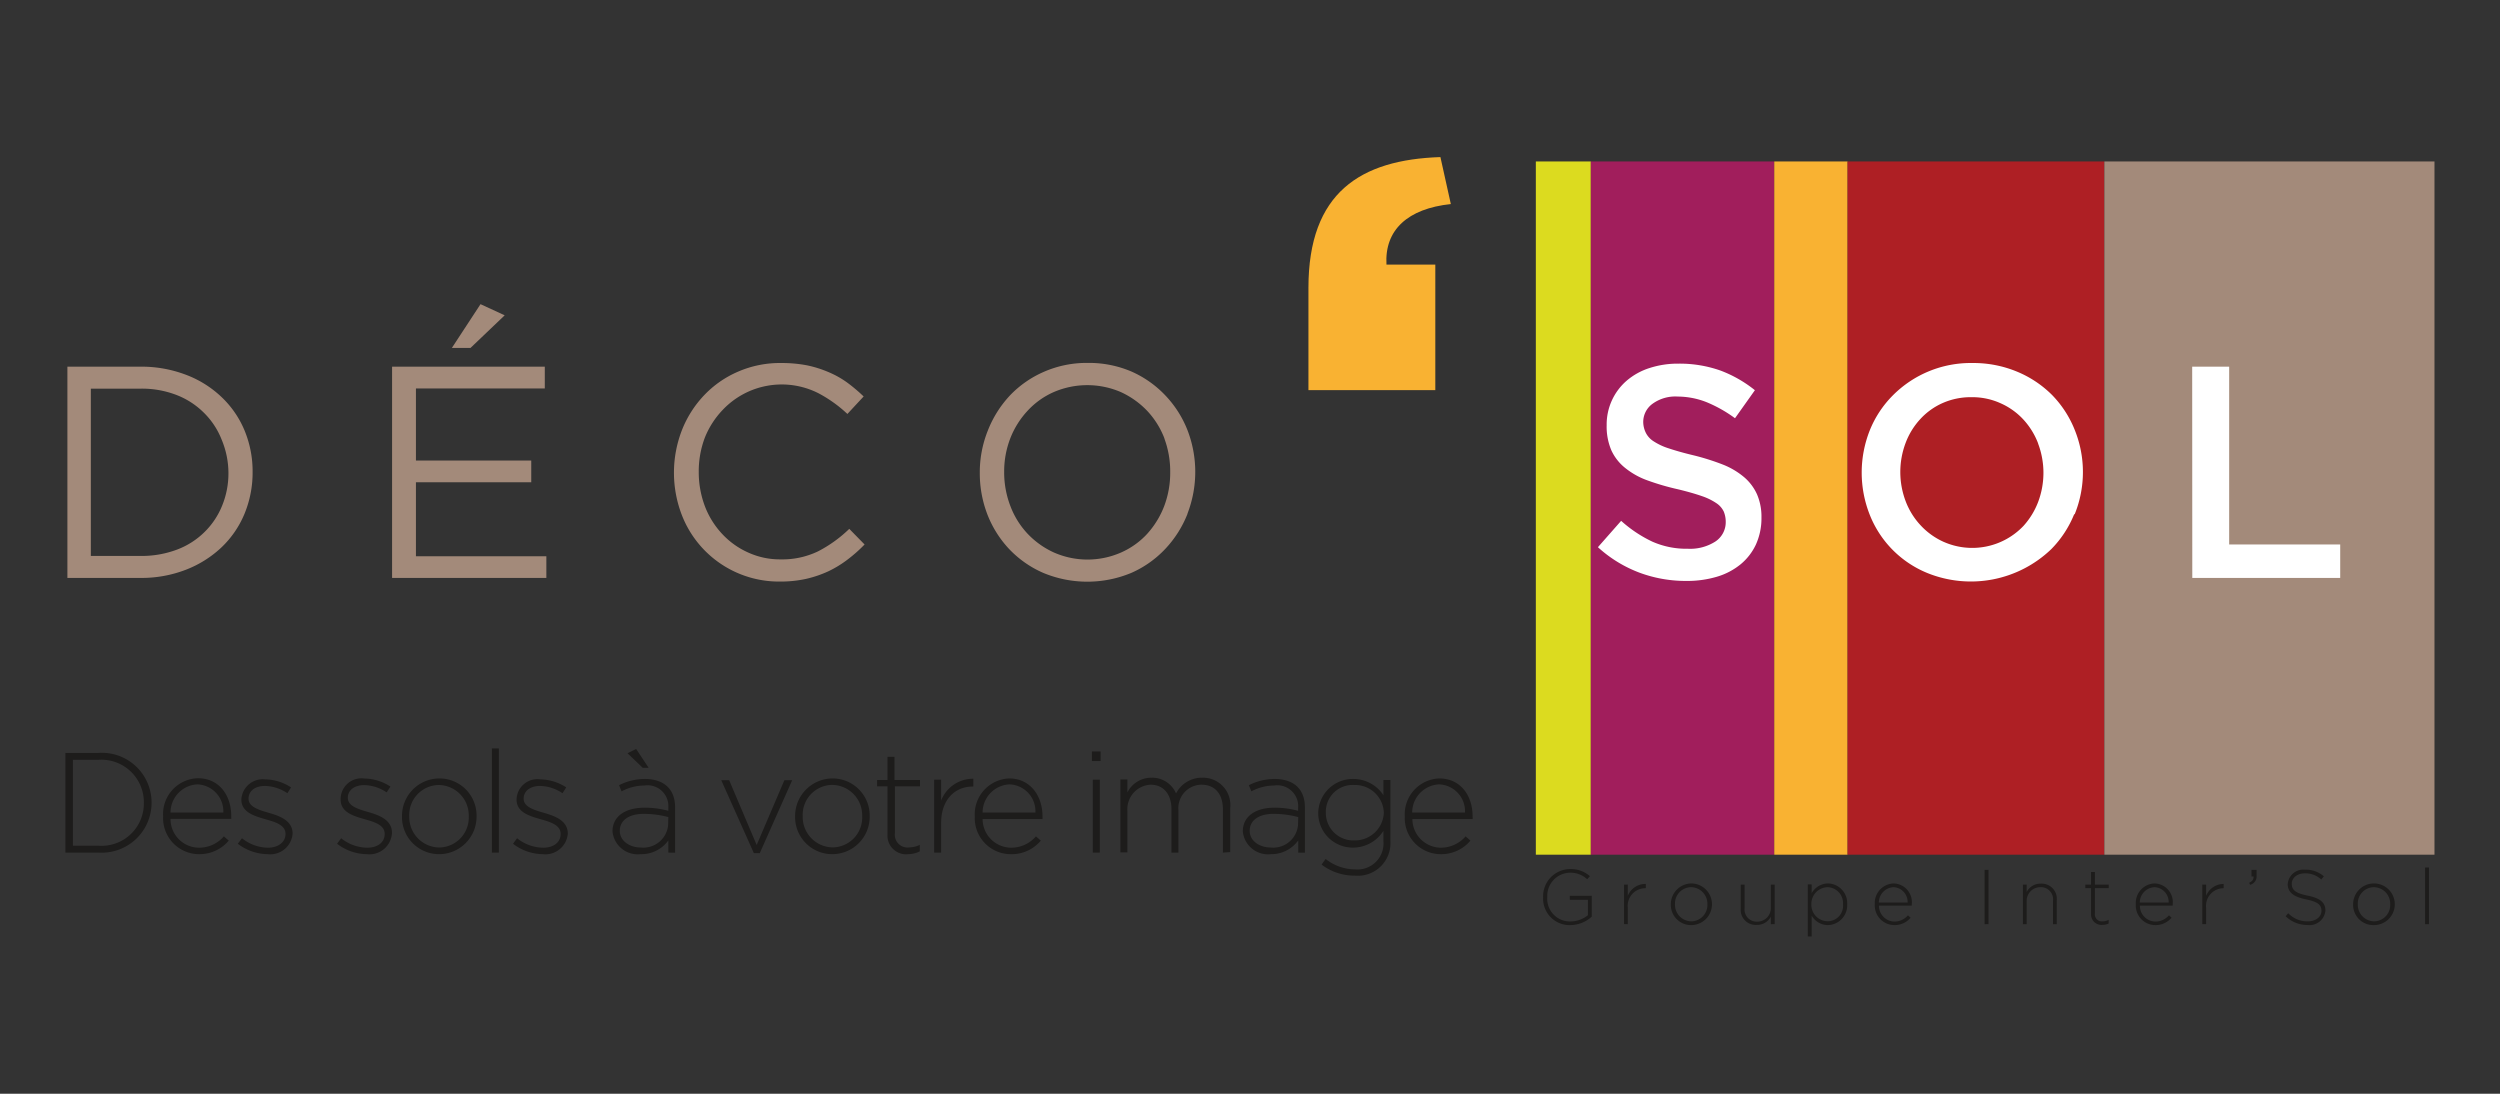 <svg xmlns="http://www.w3.org/2000/svg" viewBox="0 0 240 105"><rect x="0" y="0" width="240" height="105" fill="#333333" stroke="none"/><defs><style>.cls-1{fill:#dcdb1f;}.cls-2{fill:#a11e5c;}.cls-3{fill:#f9b232;}.cls-4{fill:#ae1f24;}.cls-5{fill:#a38a7a;}.cls-6{fill:#fff;}.cls-7{fill:#1d1c1b;}</style></defs><title>logo</title><g id="Calque_3" data-name="Calque 3"><rect class="cls-1" x="147.44" y="15.5" width="5.28" height="66.55"/><rect class="cls-2" x="152.72" y="15.5" width="17.61" height="66.55"/><rect class="cls-3" x="170.33" y="15.5" width="7.04" height="66.55"/><rect class="cls-4" x="177.37" y="15.5" width="24.65" height="66.55"/><rect class="cls-5" x="202.02" y="15.5" width="31.69" height="66.55"/><path class="cls-5" d="M23.47,49.33a9.42,9.42,0,0,1-2.22,3.23,10.45,10.45,0,0,1-3.42,2.14,11.78,11.78,0,0,1-4.36.78h-7V35.2h7a12,12,0,0,1,4.36.77,10.11,10.11,0,0,1,3.42,2.13,9.34,9.34,0,0,1,2.22,3.21,10.23,10.23,0,0,1,.78,4A10.36,10.36,0,0,1,23.47,49.33Zm-2.19-7.12a7.4,7.4,0,0,0-1.68-2.56A7.57,7.57,0,0,0,17,37.94a9.22,9.22,0,0,0-3.48-.63H8.72V53.37h4.75A9.63,9.63,0,0,0,17,52.76a7.55,7.55,0,0,0,2.65-1.7,7.47,7.47,0,0,0,1.68-2.53,8.2,8.2,0,0,0,.6-3.16A8.34,8.34,0,0,0,21.28,42.21Z"/><path class="cls-5" d="M52.3,37.29H39.93v6.92H51V46.3H39.93v7.1H52.45v2.08H37.64V35.2H52.3ZM43.38,33.4l2.75-4.2,2.32,1.07L45.17,33.4Z"/><path class="cls-5" d="M81.35,53.73a10.39,10.39,0,0,1-1.84,1.12,10.79,10.79,0,0,1-2.12.72,11.41,11.41,0,0,1-2.52.26,10,10,0,0,1-9.4-6.35,11.3,11.3,0,0,1,0-8.2,10.36,10.36,0,0,1,2.13-3.34,9.84,9.84,0,0,1,3.25-2.26A10.09,10.09,0,0,1,75,34.85a12.77,12.77,0,0,1,2.51.23,10.9,10.9,0,0,1,2.07.66,9,9,0,0,1,1.77,1,16,16,0,0,1,1.56,1.32l-1.56,1.68a12.72,12.72,0,0,0-2.8-2,7.8,7.8,0,0,0-9.18,1.62A8.32,8.32,0,0,0,67.67,42a9.11,9.11,0,0,0-.59,3.29,9.26,9.26,0,0,0,.59,3.31,8.15,8.15,0,0,0,1.66,2.66,7.67,7.67,0,0,0,2.49,1.78,7.32,7.32,0,0,0,3.11.66,7.9,7.9,0,0,0,3.6-.77,12.54,12.54,0,0,0,3-2.16L83,52.27A13.94,13.94,0,0,1,81.35,53.73Z"/><path class="cls-5" d="M114,49.33a10.53,10.53,0,0,1-2.11,3.34A10,10,0,0,1,108.6,55a11,11,0,0,1-8.44,0,10,10,0,0,1-3.26-2.27,10.25,10.25,0,0,1-2.11-3.34,11,11,0,0,1-.73-4,10.78,10.78,0,0,1,.75-4A10.58,10.58,0,0,1,96.92,38a10,10,0,0,1,3.28-2.3,10.22,10.22,0,0,1,4.23-.86,10.36,10.36,0,0,1,4.22.84A10.08,10.08,0,0,1,111.91,38,10.24,10.24,0,0,1,114,41.3a11.12,11.12,0,0,1,0,8Zm-2.21-7.23a8.11,8.11,0,0,0-1.67-2.67,8.25,8.25,0,0,0-2.54-1.8,8.14,8.14,0,0,0-6.4,0,7.54,7.54,0,0,0-2.51,1.78A8.31,8.31,0,0,0,97,42.05a8.82,8.82,0,0,0-.6,3.26,9,9,0,0,0,.6,3.28,8,8,0,0,0,1.66,2.66,8.09,8.09,0,0,0,2.54,1.8,8,8,0,0,0,6.4,0,7.54,7.54,0,0,0,2.51-1.78,8.51,8.51,0,0,0,1.64-2.65,9,9,0,0,0,.59-3.26A9.08,9.08,0,0,0,111.78,42.1Z"/><path class="cls-6" d="M158,41.55a2.06,2.06,0,0,0,.74.81,5.88,5.88,0,0,0,1.48.69c.63.21,1.43.44,2.4.67a22.59,22.59,0,0,1,2.83.9,7.34,7.34,0,0,1,2,1.2,4.7,4.7,0,0,1,1.23,1.65,5.43,5.43,0,0,1,.42,2.22,6.1,6.1,0,0,1-.53,2.58,5.44,5.44,0,0,1-1.48,1.91,6.51,6.51,0,0,1-2.28,1.19,10,10,0,0,1-2.92.4,12.74,12.74,0,0,1-4.49-.79,12.36,12.36,0,0,1-4-2.45L155.63,50a12.32,12.32,0,0,0,3,2,8.08,8.08,0,0,0,3.41.68,4.48,4.48,0,0,0,2.63-.69,2.22,2.22,0,0,0,1-1.88,2.57,2.57,0,0,0-.19-1,2,2,0,0,0-.7-.8,5.8,5.8,0,0,0-1.39-.68c-.6-.21-1.36-.43-2.31-.66a23.65,23.65,0,0,1-2.89-.84A7.35,7.35,0,0,1,156,44.91a4.63,4.63,0,0,1-1.31-1.68,5.79,5.79,0,0,1-.45-2.41,5.55,5.55,0,0,1,1.94-4.29,6.3,6.3,0,0,1,2.18-1.2,8.75,8.75,0,0,1,2.77-.42,11.77,11.77,0,0,1,4,.65,12,12,0,0,1,3.34,1.9l-1.91,2.69a12.79,12.79,0,0,0-2.75-1.55,7.63,7.63,0,0,0-2.75-.53,3.72,3.72,0,0,0-2.44.71,2.15,2.15,0,0,0-.87,1.72A2.4,2.4,0,0,0,158,41.55Z"/><path class="cls-6" d="M199.12,49.37a10.21,10.21,0,0,1-2.2,3.35A11.14,11.14,0,0,1,185,55a10,10,0,0,1-5.5-5.57,11,11,0,0,1,0-8.12,10.06,10.06,0,0,1,2.2-3.34,10.54,10.54,0,0,1,7.65-3.12,10.9,10.9,0,0,1,4.29.83A10.33,10.33,0,0,1,197,37.92a10.2,10.2,0,0,1,2.17,3.34,10.8,10.8,0,0,1,0,8.11Zm-3.46-6.8a7.12,7.12,0,0,0-1.42-2.3,6.63,6.63,0,0,0-2.19-1.56,6.56,6.56,0,0,0-2.78-.58,6.66,6.66,0,0,0-2.77.56,6.45,6.45,0,0,0-2.15,1.54,7,7,0,0,0-1.41,2.29,7.91,7.91,0,0,0,0,5.59,7,7,0,0,0,1.42,2.3A6.8,6.8,0,0,0,186.55,52a6.78,6.78,0,0,0,7.71-1.52,7.27,7.27,0,0,0,1.4-2.29,7.94,7.94,0,0,0,0-5.6Z"/><path class="cls-6" d="M210.45,35.2H214V52.27h10.66v3.21h-14.2Z"/><path class="cls-3" d="M125.61,27.63c0-9.15,5-12.3,12.67-12.55l1,4.51c-4.14.44-6.37,2.48-6.18,5.81h4.69V37.45H125.61Z"/><path class="cls-7" d="M9.47,81.85H6.28V72.28H9.47A4.77,4.77,0,0,1,14.55,77v0A4.79,4.79,0,0,1,9.47,81.85Zm4.34-4.79a4.08,4.08,0,0,0-4.34-4.12H7v8.25H9.47a4.06,4.06,0,0,0,4.34-4.1Z"/><path class="cls-7" d="M19.1,81.38a3.13,3.13,0,0,0,2.39-1.09l.47.41A3.66,3.66,0,0,1,19.07,82a3.46,3.46,0,0,1-3.41-3.63v0A3.44,3.44,0,0,1,19,74.71c2,0,3.2,1.59,3.2,3.65v0a2.18,2.18,0,0,1,0,.25H16.37A2.75,2.75,0,0,0,19.1,81.38ZM21.44,78a2.59,2.59,0,0,0-2.5-2.7A2.71,2.71,0,0,0,16.37,78Z"/><path class="cls-7" d="M25.69,82a4.8,4.8,0,0,1-2.86-1l.4-.53a4.05,4.05,0,0,0,2.5.91c.94,0,1.68-.51,1.68-1.32v0c0-.82-.88-1.12-1.85-1.39-1.13-.33-2.39-.67-2.39-1.92v0a2.06,2.06,0,0,1,2.3-1.93,4.64,4.64,0,0,1,2.47.77l-.35.56a4,4,0,0,0-2.15-.7c-1,0-1.58.52-1.58,1.22v0c0,.78.94,1.07,1.94,1.36s2.29.72,2.29,2v0A2.15,2.15,0,0,1,25.69,82Z"/><path class="cls-7" d="M35.21,82a4.75,4.75,0,0,1-2.85-1l.39-.53a4.07,4.07,0,0,0,2.5.91c1,0,1.68-.51,1.68-1.32v0c0-.82-.87-1.12-1.84-1.39-1.14-.33-2.39-.67-2.39-1.92v0A2,2,0,0,1,35,74.74a4.68,4.68,0,0,1,2.48.77l-.36.56a4,4,0,0,0-2.14-.7c-1,0-1.59.52-1.59,1.22v0c0,.78.94,1.07,1.94,1.36s2.3.72,2.3,2v0A2.16,2.16,0,0,1,35.21,82Z"/><path class="cls-7" d="M42.15,82a3.56,3.56,0,0,1-3.56-3.62v0a3.6,3.6,0,0,1,3.59-3.65,3.56,3.56,0,0,1,3.57,3.62v0A3.6,3.6,0,0,1,42.15,82ZM45,78.36a2.92,2.92,0,0,0-2.87-3,2.87,2.87,0,0,0-2.84,3v0a2.92,2.92,0,0,0,2.87,3,2.87,2.87,0,0,0,2.84-3Z"/><path class="cls-7" d="M47.22,81.85v-10h.67v10Z"/><path class="cls-7" d="M52.1,82a4.75,4.75,0,0,1-2.85-1l.39-.53a4.07,4.07,0,0,0,2.5.91c1,0,1.68-.51,1.68-1.32v0c0-.82-.87-1.12-1.84-1.39-1.14-.33-2.39-.67-2.39-1.92v0a2,2,0,0,1,2.29-1.93,4.68,4.68,0,0,1,2.48.77l-.36.56a4,4,0,0,0-2.14-.7c-1,0-1.59.52-1.59,1.22v0c0,.78.94,1.07,1.94,1.36s2.3.72,2.3,2v0A2.16,2.16,0,0,1,52.1,82Z"/><path class="cls-7" d="M64.16,81.85V80.68A3.18,3.18,0,0,1,61.49,82a2.43,2.43,0,0,1-2.69-2.19v0c0-1.45,1.24-2.27,3.05-2.27a8.31,8.31,0,0,1,2.31.3v-.3a2,2,0,0,0-2.3-2.13,4.68,4.68,0,0,0-2.19.56l-.24-.59a5.49,5.49,0,0,1,2.47-.6c1.79,0,2.91.93,2.91,2.73v4.35Zm0-3.41a9.31,9.31,0,0,0-2.36-.31c-1.48,0-2.3.66-2.3,1.63v0c0,1,1,1.6,2,1.6a2.39,2.39,0,0,0,2.64-2.14Zm-3.92-6.13.83-.41,1.2,1.81h-.57Z"/><path class="cls-7" d="M72.94,81.9h-.57l-3.13-7H70l2.64,6.22,2.66-6.22h.75Z"/><path class="cls-7" d="M79.9,82a3.56,3.56,0,0,1-3.57-3.62v0a3.61,3.61,0,0,1,3.6-3.65,3.56,3.56,0,0,1,3.56,3.62v0A3.59,3.59,0,0,1,79.9,82Zm2.87-3.65a2.92,2.92,0,0,0-2.87-3,2.87,2.87,0,0,0-2.84,3v0a2.92,2.92,0,0,0,2.87,3,2.87,2.87,0,0,0,2.84-3Z"/><path class="cls-7" d="M87.2,82a1.79,1.79,0,0,1-2-1.91V75.49h-1v-.61h1V72.65h.67v2.23h2.45v.61H85.91V80a1.22,1.22,0,0,0,1.39,1.35,2.44,2.44,0,0,0,1-.24v.62A2.5,2.5,0,0,1,87.2,82Z"/><path class="cls-7" d="M93.35,75.51c-1.62,0-3,1.21-3,3.48v2.86h-.67v-7h.67v2a3.28,3.28,0,0,1,3.09-2.09v.74Z"/><path class="cls-7" d="M97.06,81.38a3.13,3.13,0,0,0,2.39-1.09l.47.41A3.65,3.65,0,0,1,97,82a3.46,3.46,0,0,1-3.42-3.63v0a3.44,3.44,0,0,1,3.31-3.64c1.95,0,3.19,1.59,3.19,3.65v0a2.18,2.18,0,0,1,0,.25H94.33A2.76,2.76,0,0,0,97.06,81.38ZM99.4,78a2.58,2.58,0,0,0-2.5-2.7A2.71,2.71,0,0,0,94.33,78Z"/><path class="cls-7" d="M104.82,73.06v-.92h.84v.92Zm.09,8.79v-7h.67v7Z"/><path class="cls-7" d="M117.4,81.85V77.71c0-1.51-.78-2.38-2.07-2.38a2.25,2.25,0,0,0-2.2,2.46v4.06h-.67V77.67c0-1.45-.79-2.34-2-2.34a2.35,2.35,0,0,0-2.23,2.5v4h-.67v-7h.67v1.24a2.57,2.57,0,0,1,2.32-1.41,2.49,2.49,0,0,1,2.35,1.51,2.78,2.78,0,0,1,2.52-1.51,2.62,2.62,0,0,1,2.68,2.91v4.23Z"/><path class="cls-7" d="M124.63,81.85V80.68A3.18,3.18,0,0,1,122,82a2.43,2.43,0,0,1-2.69-2.19v0c0-1.45,1.24-2.27,3-2.27a8.31,8.31,0,0,1,2.31.3v-.3a2,2,0,0,0-2.3-2.13,4.68,4.68,0,0,0-2.19.56l-.24-.59a5.49,5.49,0,0,1,2.47-.6c1.79,0,2.91.93,2.91,2.73v4.35Zm0-3.41a9.31,9.31,0,0,0-2.36-.31c-1.48,0-2.3.66-2.3,1.63v0c0,1,1,1.6,2,1.6a2.39,2.39,0,0,0,2.64-2.14Z"/><path class="cls-7" d="M130.06,84.06A5.18,5.18,0,0,1,126.87,83l.39-.54a4.58,4.58,0,0,0,2.82,1,2.5,2.5,0,0,0,2.73-2.7v-1a3.46,3.46,0,0,1-2.91,1.61,3.31,3.31,0,0,1-3.35-3.28v0a3.32,3.32,0,0,1,3.35-3.31,3.46,3.46,0,0,1,2.91,1.56V74.88h.67v5.89A3.13,3.13,0,0,1,130.06,84.06Zm2.79-6A2.76,2.76,0,0,0,130,75.36,2.57,2.57,0,0,0,127.28,78v0A2.64,2.64,0,0,0,130,80.68,2.78,2.78,0,0,0,132.85,78Z"/><path class="cls-7" d="M138.3,81.38a3.17,3.17,0,0,0,2.4-1.09l.46.41A3.64,3.64,0,0,1,138.28,82a3.46,3.46,0,0,1-3.42-3.63v0a3.44,3.44,0,0,1,3.31-3.64c2,0,3.2,1.59,3.2,3.65v0a1.1,1.1,0,0,1,0,.25h-5.78A2.76,2.76,0,0,0,138.3,81.38ZM140.64,78a2.58,2.58,0,0,0-2.5-2.7,2.71,2.71,0,0,0-2.57,2.7Z"/><path class="cls-7" d="M150.76,88.81a2.54,2.54,0,0,1-2.62-2.68h0a2.61,2.61,0,0,1,2.58-2.7,2.76,2.76,0,0,1,1.91.68l-.26.3a2.32,2.32,0,0,0-1.67-.63,2.22,2.22,0,0,0-2.16,2.33v0a2.18,2.18,0,0,0,2.24,2.35,2.69,2.69,0,0,0,1.66-.6V86.38H150.7V86h2.11v2A3.12,3.12,0,0,1,150.76,88.81Z"/><path class="cls-7" d="M157.92,85.27a1.69,1.69,0,0,0-1.65,1.9v1.55h-.36v-3.8h.36V86A1.81,1.81,0,0,1,158,84.86v.41Z"/><path class="cls-7" d="M162.35,88.81a1.94,1.94,0,0,1-1.95-2v0a2,2,0,0,1,2-2,2,2,0,0,1,1.95,2h0A2,2,0,0,1,162.35,88.81Zm1.56-2a1.59,1.59,0,0,0-1.56-1.64,1.56,1.56,0,0,0-1.55,1.63h0a1.59,1.59,0,0,0,1.56,1.65,1.57,1.57,0,0,0,1.55-1.63Z"/><path class="cls-7" d="M170,88.72V88a1.48,1.48,0,0,1-1.37.79,1.44,1.44,0,0,1-1.52-1.56V84.92h.37v2.26a1.17,1.17,0,0,0,1.21,1.3A1.3,1.3,0,0,0,170,87.12v-2.2h.37v3.8Z"/><path class="cls-7" d="M175.48,88.81a1.81,1.81,0,0,1-1.56-.91v2h-.37v-5h.37v.85a1.82,1.82,0,0,1,1.56-.94,1.89,1.89,0,0,1,1.85,2h0A1.9,1.9,0,0,1,175.48,88.81Zm1.45-2a1.53,1.53,0,0,0-1.49-1.64,1.6,1.6,0,0,0-1.55,1.64h0a1.58,1.58,0,0,0,1.55,1.63,1.48,1.48,0,0,0,1.49-1.62Z"/><path class="cls-7" d="M181.86,88.47a1.68,1.68,0,0,0,1.3-.6l.26.23a2,2,0,0,1-1.57.71,1.89,1.89,0,0,1-1.87-2h0a1.88,1.88,0,0,1,1.81-2,1.8,1.8,0,0,1,1.74,2v0a.62.62,0,0,1,0,.13h-3.15A1.51,1.51,0,0,0,181.86,88.47Zm1.27-1.83a1.41,1.41,0,0,0-1.36-1.47,1.48,1.48,0,0,0-1.4,1.47Z"/><path class="cls-7" d="M190.52,88.72V83.51h.38v5.21Z"/><path class="cls-7" d="M197.09,88.72V86.46a1.16,1.16,0,0,0-1.21-1.29,1.31,1.31,0,0,0-1.32,1.36v2.19h-.36v-3.8h.36v.71a1.49,1.49,0,0,1,1.37-.8,1.45,1.45,0,0,1,1.52,1.57v2.32Z"/><path class="cls-7" d="M201.81,88.79a1,1,0,0,1-1.07-1V85.26h-.55v-.34h.55V83.71h.37v1.21h1.33v.34h-1.33v2.45a.67.67,0,0,0,.76.74,1.28,1.28,0,0,0,.56-.14v.35A1.41,1.41,0,0,1,201.81,88.79Z"/><path class="cls-7" d="M206.91,88.47a1.72,1.72,0,0,0,1.31-.6l.25.23a2,2,0,0,1-1.57.71,1.88,1.88,0,0,1-1.86-2h0a1.87,1.87,0,0,1,1.8-2,1.8,1.8,0,0,1,1.74,2v0a.62.62,0,0,1,0,.13h-3.15A1.51,1.51,0,0,0,206.91,88.47Zm1.28-1.83a1.41,1.41,0,0,0-1.36-1.47,1.48,1.48,0,0,0-1.41,1.47Z"/><path class="cls-7" d="M213.43,85.27a1.69,1.69,0,0,0-1.64,1.9v1.55h-.37v-3.8h.37V86a1.81,1.81,0,0,1,1.68-1.14v.41Z"/><path class="cls-7" d="M216.34,84.14h-.2v-.63h.49v.55a.82.82,0,0,1-.62.88l-.09-.19C216.24,84.59,216.36,84.42,216.34,84.14Z"/><path class="cls-7" d="M221.52,88.8a3,3,0,0,1-2.1-.84l.25-.29a2.52,2.52,0,0,0,1.87.78c.78,0,1.32-.44,1.32-1h0c0-.55-.29-.87-1.48-1.11s-1.76-.68-1.76-1.47h0a1.51,1.51,0,0,1,1.68-1.38,2.59,2.59,0,0,1,1.79.64l-.25.3a2.26,2.26,0,0,0-1.56-.59c-.76,0-1.27.44-1.27,1h0c0,.55.28.89,1.52,1.14s1.71.68,1.71,1.44h0A1.53,1.53,0,0,1,221.52,88.8Z"/><path class="cls-7" d="M227.9,88.81a1.94,1.94,0,0,1-2-2v0a2,2,0,0,1,2-2,2,2,0,0,1,2,2h0A2,2,0,0,1,227.9,88.81Zm1.56-2a1.59,1.59,0,0,0-1.56-1.64,1.56,1.56,0,0,0-1.55,1.63h0a1.59,1.59,0,0,0,1.56,1.65,1.57,1.57,0,0,0,1.55-1.63Z"/><path class="cls-7" d="M232.81,88.72V83.28h.37v5.44Z"/></g></svg>